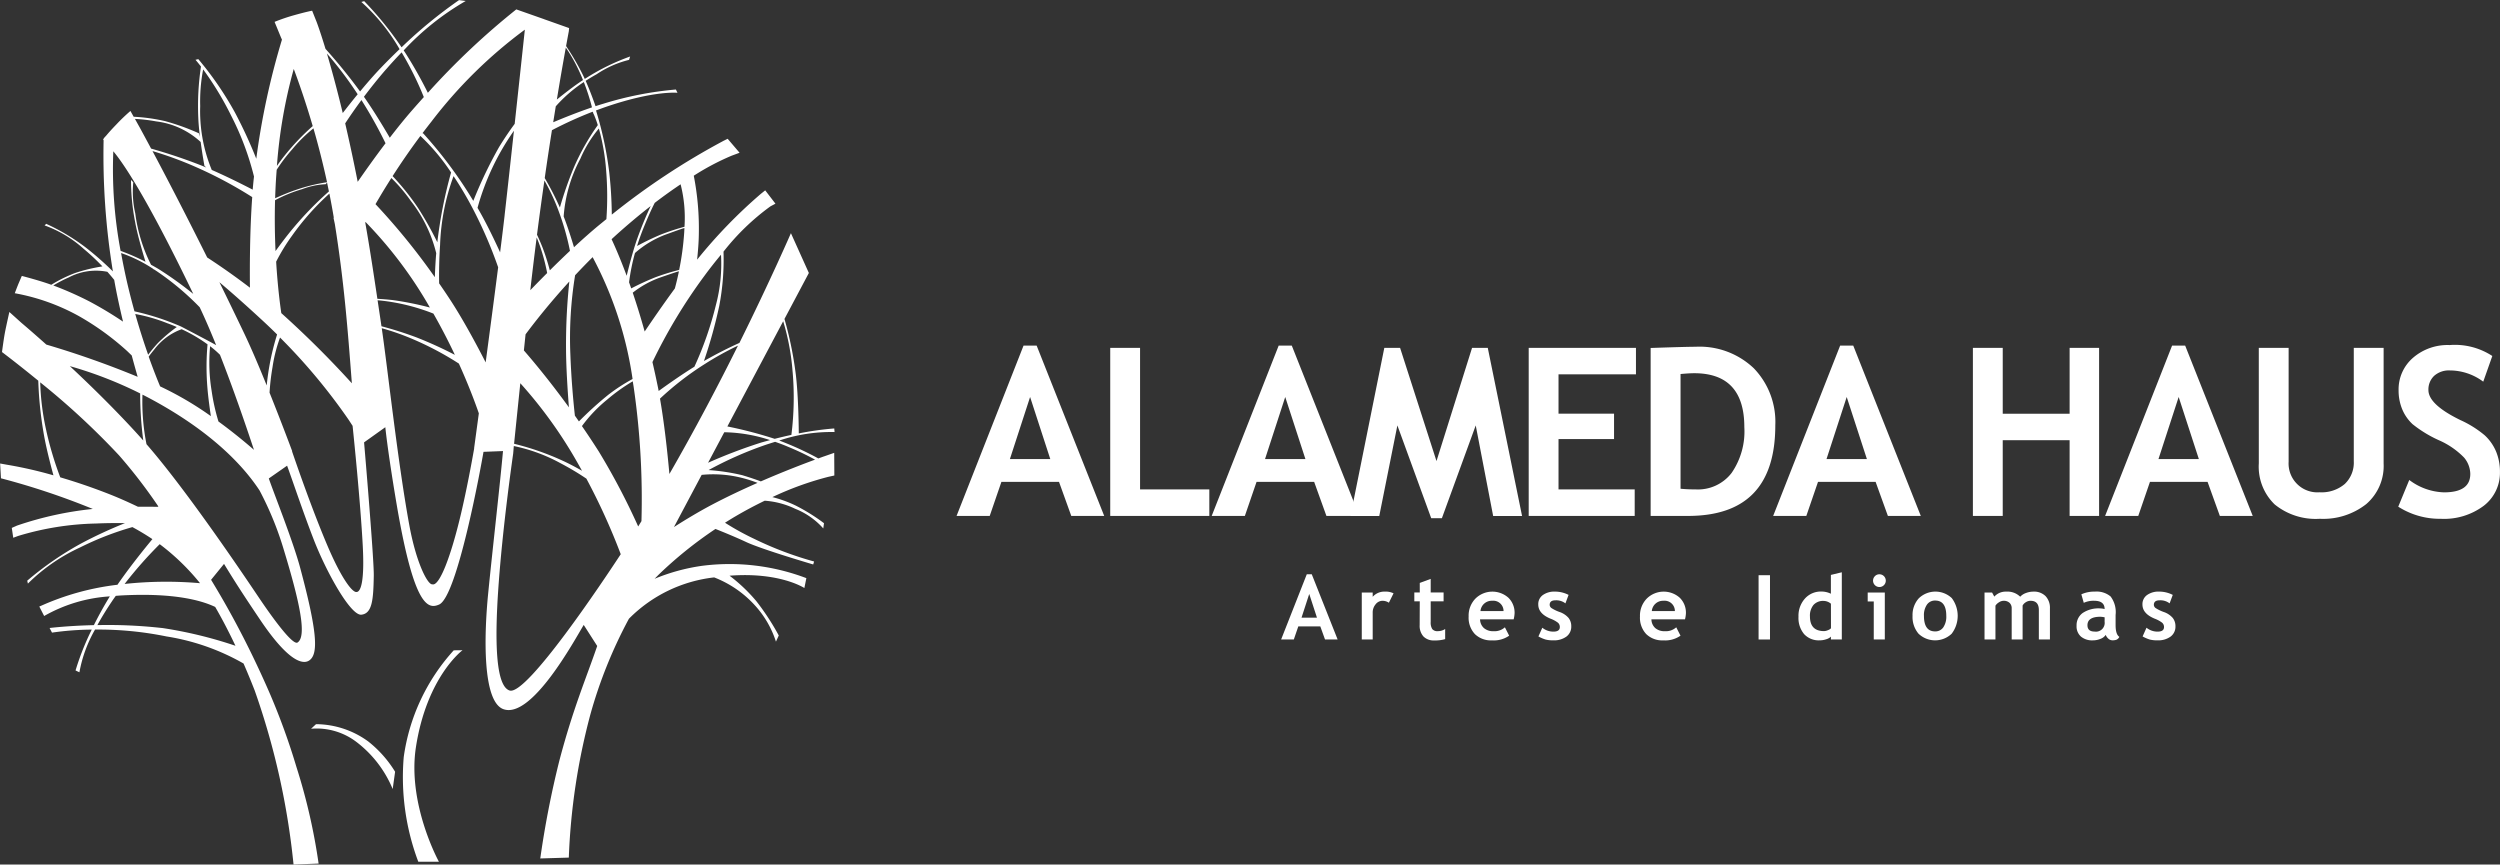<svg xmlns="http://www.w3.org/2000/svg" width="206" height="71.239" viewBox="0 0 206 71.239"><rect x="0" y="0" width="206" height="71.239" fill="#333333" stroke="none"/><g id="Group_164" data-name="Group 164" transform="translate(-302 -5558)"><g id="Group_82" data-name="Group 82" transform="translate(302 5558)"><path id="Path_98" data-name="Path 98" d="M387.01,217.6c-.009,0-.185.064-.489.175A25.294,25.294,0,0,0,383.3,216.3a13.434,13.434,0,0,1,4.558-.7l-.024-.295a24.312,24.312,0,0,0-2.924.409c0-.1-.018-3.088-.256-4.941a30.054,30.054,0,0,0-.924-4.492c1.2-2.261,1.987-3.742,2.01-3.788l-1.478-3.28s-1.678,3.872-4.243,9.042c-.818.369-1.816.862-2.924,1.494a39.413,39.413,0,0,0,1.263-4.549,20.334,20.334,0,0,0,.35-4.466A19.269,19.269,0,0,1,382.578,197l.409-.217-.844-1.1-.339.273a41.25,41.25,0,0,0-5.272,5.44c.073-.691.132-1.426.141-2.071a22.64,22.64,0,0,0-.416-4.846,20.415,20.415,0,0,1,3.124-1.651l.65-.241-.982-1.152-.328.163a59.153,59.153,0,0,0-9.219,6.086,34.553,34.553,0,0,0-.211-3.494,29.609,29.609,0,0,0-1.09-5.089c.277-.1.559-.207.851-.307,3.971-1.353,5.862-1.147,5.862-1.147l-.129-.271a28.4,28.4,0,0,0-5.986,1.173c-.206.06-.42.127-.636.2-.136-.389-.458-1.286-.814-2.088.279-.181.576-.363.9-.541a8.326,8.326,0,0,1,2.677-1.186l.087-.279a17.907,17.907,0,0,0-3.584,1.751c-.049.03-.1.063-.152.1-.054-.117-.108-.232-.162-.341a20.443,20.443,0,0,0-1.38-2.369c.139-.765.221-1.2.225-1.218l.025-.264-2.085-.74.007,0-2.274-.8a60.609,60.609,0,0,0-7.288,6.873,36.231,36.231,0,0,0-1.837-3.26c-.052-.079-.1-.154-.155-.232a21.956,21.956,0,0,1,5.113-4.074l-.551-.073a38.2,38.2,0,0,0-4.736,3.889,28,28,0,0,0-3.078-3.8l-.237.063a15.827,15.827,0,0,1,3.152,3.89c-.5.481-1.026,1-1.563,1.562-.552.578-1.134,1.248-1.693,1.923-1.041-1.423-2.044-2.616-2.849-3.51-.45-1.482-.745-2.267-.785-2.352l-.316-.791s-.482.088-1.471.367a14.56,14.56,0,0,0-1.624.554l.513,1.249c0,.007.037.083.095.215a61.375,61.375,0,0,0-2.115,9.811,38.33,38.33,0,0,0-1.769-3.827,26.983,26.983,0,0,0-3.007-4.378l-.234.055s.17.19.452.555a21.886,21.886,0,0,0-.222,4.194c.016.475.07,1.039.138,1.592l-.086-.284a18.907,18.907,0,0,0-2.791-1.006,14.853,14.853,0,0,0-2.585-.359l-.266-.477a15.505,15.505,0,0,0-1.168,1.121c-.372.383-.629.672-.8.877l-.237.26,0,.036-.05.067.044.053h0a59.319,59.319,0,0,0,.765,10.806,25.3,25.3,0,0,0-2.209-1.948,17.171,17.171,0,0,0-3.288-1.973l-.129.134a9.7,9.7,0,0,1,3.221,1.931,17.758,17.758,0,0,1,1.543,1.445,13.667,13.667,0,0,0-2.251.543,11.412,11.412,0,0,0-1.963.97c-1-.364-2.429-.729-2.429-.729s-.136.321-.251.588-.328.838-.328.838a17.187,17.187,0,0,1,5.311,1.9,22.151,22.151,0,0,1,3.949,2.866l.376.362c.188.7.358,1.3.49,1.76a76.024,76.024,0,0,0-7.526-2.656c-1.23-1.1-2.028-1.771-2.047-1.787l-1-.9s-.289,1.281-.379,1.771-.228,1.531-.228,1.531,1.279.961,2.99,2.361a31.428,31.428,0,0,0,.449,4.373c.182,1.055.518,2.387.8,3.424a34.3,34.3,0,0,0-3.84-.875l-.553-.1.07,1.22a60.342,60.342,0,0,1,7.567,2.526,28.033,28.033,0,0,0-6.241,1.369l-.435.192.12.812.406-.149a23.651,23.651,0,0,1,6.409-1.024c.87-.038,1.67-.044,2.386-.032l.009,0a36.32,36.32,0,0,0-3.67,1.706,26.432,26.432,0,0,0-4.388,3.037l.056.24a14.975,14.975,0,0,1,4.3-2.98A24.875,24.875,0,0,1,330,223.433c.6.323,1.146.657,1.648.99-.1.124-1.653,1.976-2.88,3.761a21.539,21.539,0,0,0-6.273,1.724l-.167.07.4.781a12.505,12.505,0,0,1,5.413-1.618c-.028.046-.059.093-.086.138-.483.8-.888,1.548-1.229,2.232-2.161.052-3.651.236-3.651.236l.2.381a24.1,24.1,0,0,1,3.276-.249,21.7,21.7,0,0,0-1.336,3.366l.319.152a10.992,10.992,0,0,1,1.288-3.521,28.123,28.123,0,0,1,5.894.568,18.594,18.594,0,0,1,6.343,2.23c.3.688.607,1.427.919,2.226a61.432,61.432,0,0,1,3.2,14.338l2.065-.08a48.959,48.959,0,0,0-1.822-7.945,55.875,55.875,0,0,0-2.138-5.927c-.517-1.2-1.027-2.3-1.512-3.3-1.563-3.215-2.877-5.364-3.388-6.211l1.067-1.311c1.163,1.918,2.157,3.383,2.936,4.546,2.906,4.338,3.942,3.544,4.166,3.348.667-.579.561-2.4-.834-7.593-.592-2.2-2.183-6.179-2.579-7.34l1.507-1.053c.466,1.267,1.328,3.857,2.191,6.078,1.059,2.727,3.055,6.3,3.932,6.2.9-.1.985-1.251,1.02-3.215.023-1.266-.7-9.848-.8-10.984l1.75-1.249c.152,1.432.518,3.923.955,6.479,1.437,8.4,2.584,8.52,3.477,8.133,1.523-.66,3.5-11.645,3.659-12.583l1.606-.064c-.221,2.506-.886,8.314-1.228,11.8-.32,3.269-.5,8.858,1.274,9.472,2.329.807,5.834-5.669,6.606-6.946l1.111,1.736c-.917,2.676-1.973,5.114-3.1,9.377a78.193,78.193,0,0,0-1.59,8.131l2.351-.071a53.2,53.2,0,0,1,1.764-11.747,38.186,38.186,0,0,1,3.189-7.934,11.724,11.724,0,0,1,7.024-3.407,8.834,8.834,0,0,1,3.338,2.283,8.1,8.1,0,0,1,1.753,3.01l.232-.507a20.217,20.217,0,0,0-1.846-2.826,13.573,13.573,0,0,0-2.209-2.1c4.151-.319,6.165,1.016,6.165,1.016l.164-.815a17.815,17.815,0,0,0-8.629-1.011,16.118,16.118,0,0,0-3.876,1.064l.3-.307a33.648,33.648,0,0,1,4.716-3.8c.724.289,1.708.694,2.543,1.085,1.31.61,5.51,1.842,5.51,1.842l.074-.244a28.25,28.25,0,0,1-4.925-1.861,21.533,21.533,0,0,1-2.417-1.334c.284-.179.573-.358.872-.533.843-.494,1.648-.917,2.4-1.281a6.9,6.9,0,0,1,2.516.667,6.1,6.1,0,0,1,2.31,1.617l.059-.431a15.665,15.665,0,0,0-2.337-1.456,10.213,10.213,0,0,0-1.916-.695,25.649,25.649,0,0,1,4.613-1.671l.493-.108-.011-1.868Zm-3.054-.814a22.635,22.635,0,0,1,2.295,1.088c-.921.339-2.585.974-4.468,1.793-.388-.146-.9-.323-1.539-.513a16.866,16.866,0,0,0-2.767-.42,30.471,30.471,0,0,1,4.576-2.035c.315-.109.614-.2.906-.293.322.113.653.235,1,.38m-5.187-1.169a12.7,12.7,0,0,1,3.773.647c-.237.064-.478.131-.726.2a42.617,42.617,0,0,0-4.384,1.667l1.337-2.518m5.629-4.99a24.769,24.769,0,0,1-.1,5.212c-.431.092-.891.2-1.376.324a35.441,35.441,0,0,0-3.9-1.02l4.6-8.669a19.287,19.287,0,0,1,.774,4.153m-4.5-2.141c-.787,1.582-1.654,3.278-2.58,5.021-1.079,2.029-2.109,3.882-3.07,5.554-.174-1.93-.426-4.2-.775-6.21a24.591,24.591,0,0,1,3.675-2.841,25.112,25.112,0,0,1,2.749-1.525m-47.613,3.358c-.23-.551-.565-1.389-.943-2.453.127-.173.282-.372.47-.6a4.934,4.934,0,0,1,2.245-1.659,12.477,12.477,0,0,1,2.134,1.249,20.772,20.772,0,0,0-.013,3.542c.057.739.184,1.674.287,2.37a27.008,27.008,0,0,0-4.179-2.449m2.724-7.624a29.944,29.944,0,0,0-2.863-2.052c-.21-.125-.412-.239-.611-.347a13.074,13.074,0,0,1-1.3-4.237,7.988,7.988,0,0,1-.164-2.561l-.187-.194a17.957,17.957,0,0,0,.345,3.5c.22,1.234.846,3.235.85,3.247a17.307,17.307,0,0,0-2.053-.9,36.324,36.324,0,0,1-.6-8.205c.748.889,2.678,3.62,6.587,11.75M353.73,191.2a17.026,17.026,0,0,1,2.529,3.011,37.383,37.383,0,0,0-1.133,5.751,28.539,28.539,0,0,0-1.579-2.813,20.093,20.093,0,0,0-2.107-2.638c.665-1.037,1.43-2.156,2.291-3.31m-3.97,10.62q-.283-1.825-.574-3.483l.025-.046a34.731,34.731,0,0,1,5.3,7.048,26.533,26.533,0,0,0-3.015-.608c-.47-.055-.909-.089-1.311-.11-.161-1.074-.309-2.056-.425-2.8m.27-5c.379-.656.815-1.38,1.308-2.154a13.8,13.8,0,0,1,1.615,1.906,11.34,11.34,0,0,1,2.08,4.287c-.054.638-.09,1.324-.113,1.979a54.641,54.641,0,0,0-4.89-6.018m-1.467-1.841c-.351-1.787-.7-3.39-1.03-4.816.383-.582.832-1.231,1.339-1.918a36.2,36.2,0,0,1,1.985,3.559c-.834,1.1-1.628,2.215-2.294,3.175m-6.808,1.518a11.465,11.465,0,0,1,2.241-.915,6.159,6.159,0,0,1,1.927-.405l.115-.137q.078.362.153.732a28.078,28.078,0,0,0-2.968,3.057c-.464.55-.986,1.245-1.43,1.856-.057-1.253-.081-2.668-.039-4.188m4.278-1.481a14.23,14.23,0,0,0-2.6.644c-.5.165-1.166.448-1.671.673.02-.644.05-1.306.1-1.983.008-.122.018-.241.027-.361a13.682,13.682,0,0,1,1.265-1.67,12,12,0,0,1,1.764-1.744c.39,1.35.775,2.84,1.121,4.441m-6.355,8.686c-1.3-.994-2.5-1.824-3.521-2.488-1.956-3.926-3.544-6.958-4.508-8.768a30.039,30.039,0,0,1,3.525,1.293,34.873,34.873,0,0,1,4.693,2.5c-.2,2.763-.207,5.793-.189,7.464m-7.986-1.558.078.074-.025-.039c.084.054.166.105.252.163a22.419,22.419,0,0,1,3.539,2.969l.036.074c.433.913.879,1.956,1.321,3.052-.433-.255-2.849-1.515-2.849-1.515-.109-.049-.216-.1-.318-.138a20.551,20.551,0,0,0-3.561-1.133c-.3-1.087-.6-2.267-.854-3.516q-.137-.662-.249-1.287a11.622,11.622,0,0,1,2.63,1.295m1.96,4.8a12.571,12.571,0,0,0-1.559,1.323,11.7,11.7,0,0,0-.8.965c-.337-.959-.706-2.093-1.065-3.36a13.829,13.829,0,0,1,2.625.754c.282.1.546.209.8.318m3.431,7.781a16.555,16.555,0,0,1-.562-2.524,14.371,14.371,0,0,1-.125-3.677,8.485,8.485,0,0,1,.813.709c1.082,2.759,2.109,5.742,2.8,7.833-.546-.477-1.6-1.371-2.93-2.34m2.161-7.184q-1.081-2.264-2.078-4.289c.834.7,1.978,1.7,3.545,3.148q.628.581,1.209,1.158a20.768,20.768,0,0,0-.856,4.2c-.611-1.507-1.263-3.048-1.819-4.214m3.02-1.75c-.1-.687-.3-2.2-.423-4.234a15.945,15.945,0,0,1,1.312-2.145,21.032,21.032,0,0,1,3.075-3.464q.193.964.362,1.973l-.021.033.109.508c.735,4.6,1.047,8.441,1.4,13.113a80.534,80.534,0,0,0-5.817-5.784m7.939-1.055c.352.03.737.076,1.157.145a16.624,16.624,0,0,1,3.442.953c.677,1.186,1.265,2.337,1.767,3.4a33.377,33.377,0,0,0-3.147-1.433,30.113,30.113,0,0,0-2.9-.923c-.108-.727-.216-1.453-.32-2.144m6.022.022c-.32-.491-.636-.958-.95-1.412-.016-.941,0-2.018.077-3.154a18.193,18.193,0,0,1,1.111-5.684,29.6,29.6,0,0,1,1.544,2.6,36.346,36.346,0,0,1,2.131,4.913c-.311,2.427-.688,5.278-1.029,7.835-.824-1.608-1.871-3.541-2.885-5.1m11.7-15.554c.016.032.034.072.053.114.012.059.019.094.019.094l.012-.024a9.136,9.136,0,0,1,.34.919,19.058,19.058,0,0,0-1.964,3.472,30.13,30.13,0,0,0-1.159,3.319,24.331,24.331,0,0,0-1.249-2.429c.2-1.4.4-2.725.594-3.943a32.764,32.764,0,0,1,3.353-1.522m0,11.984a30.577,30.577,0,0,1,3.291,10.04,14.661,14.661,0,0,0-2.026,1.321,29.584,29.584,0,0,0-2.395,2.173c-.111-.16-.222-.32-.332-.475-.146-1.328-.3-3.087-.373-5.049a32.115,32.115,0,0,1,.391-6.52c.454-.485.935-.984,1.444-1.49m3.491-.343A8.1,8.1,0,0,1,374,199.308c.913-.329,1.237-.45,1.487-.517-.006.129-.011.257-.02.392a23.286,23.286,0,0,1-.413,3.056,19.085,19.085,0,0,0-1.962.609,21.611,21.611,0,0,0-1.99.917q-.09-.258-.177-.5a16.635,16.635,0,0,1,.487-2.413m.8,6.466c-.33-1.185-.665-2.254-.985-3.2a7.984,7.984,0,0,1,2.314-1.268c.9-.308,1.24-.429,1.493-.494-.122.592-.243,1.075-.335,1.412-.982,1.338-1.922,2.711-2.487,3.548m-8.9-7.751c.109.261.218.546.324.863a15.66,15.66,0,0,1,.54,2.07c-.5.5-.968.978-1.389,1.413.168-1.486.345-2.94.525-4.347m-.917,7.989c.736-.99,1.966-2.559,3.609-4.358a49.417,49.417,0,0,0-.272,5.669c.009,1.45.13,3.318.237,4.7-1.584-2.181-2.951-3.814-3.711-4.688.047-.455.094-.9.138-1.322m2-5.276a18.926,18.926,0,0,0-.579-1.829c-.159-.406-.321-.776-.478-1.108.2-1.555.406-3.054.61-4.468a16.573,16.573,0,0,1,1.153,2.465,21.427,21.427,0,0,1,.953,3.332c-.568.535-1.128,1.079-1.659,1.607m-3.726-4.526c-.089.78-.218,1.833-.371,3.042-.531-1.162-1.206-2.555-1.861-3.667a20.43,20.43,0,0,1,3-6.353c-.29,2.67-.578,5.292-.77,6.977m1.3,13.832a37.086,37.086,0,0,1,4.8,6.71q.143.249.28.5c-.525-.3-1.074-.591-1.57-.818a22.111,22.111,0,0,0-4.028-1.407c.016-.153.247-2.414.512-4.98m6.48,5.635c-.471-.74-.939-1.444-1.4-2.113a11.708,11.708,0,0,1,2.087-2.189,14.871,14.871,0,0,1,2.1-1.5c.024.151.049.3.073.454a64.237,64.237,0,0,1,.644,11.068l-.269.438a56.6,56.6,0,0,0-3.236-6.159M378.5,200.984a13.213,13.213,0,0,1-.421,4.155,28.208,28.208,0,0,1-1.77,5.077c-1.043.647-2.177,1.443-2.945,2-.032-.168-.064-.333-.1-.5q-.2-.974-.413-1.88a43.967,43.967,0,0,1,4.251-7.063c.49-.666.954-1.254,1.4-1.788m-3.009-2.3a19.258,19.258,0,0,0-1.927.633,20.707,20.707,0,0,0-1.981.953c.148-.475.323-.972.534-1.494.386-.954.69-1.609.921-2.061.768-.586,1.482-1.093,2.132-1.529a11.154,11.154,0,0,1,.32,3.5m-2.778-1.72c-.321.673-.705,1.558-1.1,2.656-.325.9-.661,2.18-.886,3.1-.534-1.439-.986-2.461-1.244-3.013l.236-.217c1.063-.965,2.067-1.8,3-2.524m-3.657,1.083c-.2.162-.4.326-.606.493-.669.552-1.372,1.178-2.069,1.826-.2-.662-.51-1.664-.852-2.537a11.92,11.92,0,0,1,1.373-4.75,9.988,9.988,0,0,1,1.527-2.494,17.569,17.569,0,0,1,.6,3.458,26.529,26.529,0,0,1,.022,4m-1.19-9.2c-1.135.383-2.332.864-3.193,1.226.072-.453.143-.893.211-1.313a11.576,11.576,0,0,1,2.31-2,17.186,17.186,0,0,1,.672,2.085m-.94-2.728c.072.162.138.321.2.478-.746.489-1.617,1.173-2.152,1.606.3-1.843.561-3.309.737-4.283a13.264,13.264,0,0,1,1.214,2.2m-4.59-3.675c-.181,1.693-.506,4.715-.837,7.762-.395.532-.829,1.167-1.287,1.912a36.512,36.512,0,0,0-2.123,4.434,35.254,35.254,0,0,0-4.147-5.581l-.053.02q.366-.486.755-.978a38.229,38.229,0,0,1,7.692-7.569m-11.43,3.264c.438-.5.864-.965,1.277-1.391l.024.038A26.573,26.573,0,0,1,354.013,188q-.485.537-.985,1.109c-.6.689-1.217,1.456-1.82,2.24-.571-.978-1.363-2.281-2.13-3.375.546-.728,1.154-1.492,1.827-2.266m-2.46,1.882c.04.06.077.118.116.178-.436.532-.854,1.061-1.229,1.546-.492-2.047-.941-3.681-1.305-4.905a30.56,30.56,0,0,1,2.418,3.181m-3.588,2.8a19.065,19.065,0,0,0-2.315,2.43c-.2.247-.42.546-.635.854a40.912,40.912,0,0,1,1.389-7.993c.457,1.221,1.011,2.822,1.562,4.708m-9.025-4.667a25.885,25.885,0,0,1,2.3,3.8,23.166,23.166,0,0,1,1.886,5.023c-.04.351-.075.714-.107,1.084-.844-.438-2.129-1.084-3.373-1.626a12.682,12.682,0,0,1-.952-5.269,13.953,13.953,0,0,1,.241-3.007M331.925,190a6.57,6.57,0,0,1,3.7,1.7c.143,1.056.31,1.965.31,1.965l.149.136c-.187-.078-.372-.154-.553-.224-1.505-.585-2.877-1.019-3.99-1.333-.574-1.076-.9-1.669-.91-1.69l-.422-.756a13.579,13.579,0,0,1,1.72.2m-5.5,14.825a28.078,28.078,0,0,0-2.946-1.3,10.36,10.36,0,0,1,1.283-.668,4.807,4.807,0,0,1,3.171-.459c.242.272.431.5.564.667.191,1.1.452,2.293.726,3.44a31.161,31.161,0,0,0-2.8-1.681m4.213,7.6a29.657,29.657,0,0,0,.256,3.876q-.355-.4-.71-.787c-1.819-1.974-3.728-3.836-5.342-5.343a33.206,33.206,0,0,1,5.8,2.253m-7.73,3.1a20.634,20.634,0,0,1-.511-4.016,61.8,61.8,0,0,1,6.5,6.02,42.714,42.714,0,0,1,3.209,4.167l.021.071c-.379-.006-.973-.013-1.673-.006-.778-.371-1.574-.728-2.316-1.02-1.5-.593-2.889-1.053-4.089-1.405a27.753,27.753,0,0,1-1.143-3.81m12.662,12.534a32.082,32.082,0,0,0-6.216.062,33.856,33.856,0,0,1,2.892-3.278,18.69,18.69,0,0,1,3.324,3.216m-3.159,3.69a39.873,39.873,0,0,0-5.3-.237c.326-.6.72-1.249,1.2-1.96.1-.153.209-.3.315-.451.209-.017.419-.033.639-.043,4.139-.2,6.383.4,7.553.957.493.848,1.058,1.907,1.669,3.2a35.176,35.176,0,0,0-6.078-1.471m11.209,1.191c-.317.28-1.652-1.4-3.152-3.619-1.012-1.5-5.859-8.749-9.309-12.712a17.935,17.935,0,0,1-.332-4.084c.419.212.843.437,1.274.679,4.8,2.694,7.2,5.425,8.377,7.223a26.781,26.781,0,0,1,2.006,4.919c1.294,4.258,1.9,7.062,1.137,7.594m4.855-4.152c-.35.067-1.245-1.109-2.361-3.711-1.228-2.864-2.525-6.6-2.963-7.881l.012-.014s-.847-2.281-1.865-4.818a18.977,18.977,0,0,1,.247-2.113,12.1,12.1,0,0,1,.618-2.429,48.518,48.518,0,0,1,5.655,6.78l.323.495c.086.828.641,6.218.836,9.852.163,3.03-.176,3.818-.5,3.84m6.238-.635c-.363.076-1.313-1.691-1.891-4.823-.959-5.2-1.813-13.126-2.281-16.279a20.686,20.686,0,0,1,2.627.93,25.38,25.38,0,0,1,3.728,1.985c.783,1.727,1.324,3.174,1.645,4.1-.236,1.745-.391,2.887-.391,2.887h.008c-.245,1.387-.631,3.445-1.074,5.332-.838,3.572-1.792,6.046-2.371,5.871m6.392,8.757c-1.231-.329-1.228-4.368-.972-8.21.354-5.3,1.231-11.24,1.239-11.33l.051-.612a13.881,13.881,0,0,1,3.859,1.421,22.39,22.39,0,0,1,2.121,1.265,52.616,52.616,0,0,1,2.831,6.227c-1.464,2.232-7.675,11.547-9.129,11.24m16.642-15.317c-1.092.576-2.2,1.247-3.129,1.84l2.284-4.3a9.558,9.558,0,0,1,3.278.239,10.185,10.185,0,0,1,1.326.421c-1.221.537-2.521,1.147-3.759,1.8" transform="translate(-319.09 -180)" fill="#fff"></path><path id="Path_99" data-name="Path 99" d="M544.029,552.037a19.765,19.765,0,0,0,1.2,8.629l1.7,0s-2.627-4.763-1.892-9.469c.9-5.781,3.835-7.962,3.835-7.962l-.722.008a16.428,16.428,0,0,0-4.122,8.8" transform="translate(-510.761 -489.657)" fill="#fff"></path><path id="Path_100" data-name="Path 100" d="M497.591,585.991a7.365,7.365,0,0,0-4.318-1.435l-.409.377a5.41,5.41,0,0,1,3.763,1.106,9.38,9.38,0,0,1,2.963,3.862l.2-1.425a9.455,9.455,0,0,0-2.2-2.484" transform="translate(-467.233 -524.884)" fill="#fff"></path></g><g id="Group_83" data-name="Group 83" transform="translate(380.82 5586.427)"><path id="Path_101" data-name="Path 101" d="M307.441,818.7l-.387-1.074H305.24l-.369,1.074h-1.045l2.112-5.369h.412l2.13,5.369Zm-1.3-3.75-.636,1.956h1.273Z" transform="translate(-277.08 -794.436)" fill="#fff"></path><path id="Path_102" data-name="Path 102" d="M349.515,823.57a.949.949,0,0,0-.531-.159.722.722,0,0,0-.559.286,1.037,1.037,0,0,0-.244.7V826.6h-.9v-3.872h.9v.354a1.284,1.284,0,0,1,1.009-.427,1.447,1.447,0,0,1,.709.141Z" transform="translate(-313.891 -802.333)" fill="#fff"></path><path id="Path_103" data-name="Path 103" d="M376.084,817.641h-.449v-.727h.449v-.788l.9-.333v1.121h1.063v.727h-1.063v1.7a1,1,0,0,0,.13.588.538.538,0,0,0,.456.172,1.12,1.12,0,0,0,.607-.177v.832a2.878,2.878,0,0,1-.9.109,1.169,1.169,0,0,1-.89-.327,1.3,1.3,0,0,1-.311-.931Z" transform="translate(-337.915 -796.52)" fill="#fff"></path><path id="Path_104" data-name="Path 104" d="M408.626,824.94h-2.766a.983.983,0,0,0,.318.72,1.154,1.154,0,0,0,.788.257,1.274,1.274,0,0,0,.94-.322l.351.691a2.226,2.226,0,0,1-1.424.387,1.884,1.884,0,0,1-1.4-.519,1.965,1.965,0,0,1-.515-1.448,2.009,2.009,0,0,1,.566-1.482,1.985,1.985,0,0,1,2.71-.065,1.722,1.722,0,0,1,.51,1.28,2.519,2.519,0,0,1-.076.5m-2.733-.68h1.9a.849.849,0,0,0-.94-.85.931.931,0,0,0-.962.85" transform="translate(-362.722 -802.333)" fill="#fff"></path><path id="Path_105" data-name="Path 105" d="M442.467,826.35l.322-.72a1.431,1.431,0,0,0,.915.322q.528,0,.528-.376a.463.463,0,0,0-.159-.362,2.447,2.447,0,0,0-.618-.333q-1-.415-1-1.164a.914.914,0,0,1,.383-.783,1.618,1.618,0,0,1,.98-.28,2.465,2.465,0,0,1,1.135.271l-.26.7a1.232,1.232,0,0,0-.824-.253q-.474,0-.474.376a.339.339,0,0,0,.156.268,3.217,3.217,0,0,0,.665.32,1.7,1.7,0,0,1,.734.486,1.085,1.085,0,0,1,.224.691,1.013,1.013,0,0,1-.4.848,1.732,1.732,0,0,1-1.086.309,2.452,2.452,0,0,1-.62-.063,3.037,3.037,0,0,1-.6-.258" transform="translate(-394.522 -802.333)" fill="#fff"></path><path id="Path_106" data-name="Path 106" d="M501.008,824.94h-2.766a.982.982,0,0,0,.318.72,1.154,1.154,0,0,0,.788.257,1.274,1.274,0,0,0,.94-.322l.351.691a2.226,2.226,0,0,1-1.425.387,1.885,1.885,0,0,1-1.4-.519,1.965,1.965,0,0,1-.515-1.448,2.008,2.008,0,0,1,.566-1.482,1.985,1.985,0,0,1,2.71-.065,1.721,1.721,0,0,1,.51,1.28,2.529,2.529,0,0,1-.076.5m-2.733-.68h1.9a.849.849,0,0,0-.94-.85.931.931,0,0,0-.962.85" transform="translate(-440.985 -802.333)" fill="#fff"></path><rect id="Rectangle_4" data-name="Rectangle 4" width="0.94" height="5.297" transform="translate(66.087 18.97)" fill="#fff"></rect><path id="Path_107" data-name="Path 107" d="M585.445,817.8v-.235a.916.916,0,0,1-.38.215,1.686,1.686,0,0,1-.553.092,1.633,1.633,0,0,1-1.274-.513,2.057,2.057,0,0,1-.465-1.432,2.115,2.115,0,0,1,.533-1.5,1.744,1.744,0,0,1,1.336-.577,1.767,1.767,0,0,1,.8.181v-1.551l.9-.217V817.8Zm0-2.947a.955.955,0,0,0-.6-.231,1.058,1.058,0,0,0-.835.331,1.388,1.388,0,0,0-.293.949q0,1.208,1.164,1.208a.879.879,0,0,0,.32-.078.585.585,0,0,0,.248-.157Z" transform="translate(-513.397 -793.534)" fill="#fff"></path><path id="Path_108" data-name="Path 108" d="M620.616,818.683v-3.131h-.5v-.741h1.41v3.872Zm.466-5.373a.525.525,0,1,1-.371.154.505.505,0,0,1,.371-.154" transform="translate(-545.038 -794.416)" fill="#fff"></path><path id="Path_109" data-name="Path 109" d="M644.268,824.654a2.049,2.049,0,0,1,.511-1.443,1.968,1.968,0,0,1,2.721-.022,2.433,2.433,0,0,1-.009,2.936,1.977,1.977,0,0,1-2.733-.005,2.126,2.126,0,0,1-.49-1.466m.94,0q0,1.28.922,1.28a.792.792,0,0,0,.67-.333,1.565,1.565,0,0,0,.248-.948q0-1.262-.918-1.262a.8.8,0,0,0-.673.333,1.521,1.521,0,0,0-.25.929" transform="translate(-565.494 -802.333)" fill="#fff"></path><path id="Path_110" data-name="Path 110" d="M687.518,826.6v-2.426q0-.763-.683-.763a.718.718,0,0,0-.391.119.7.7,0,0,0-.264.275V826.6h-.9v-2.567a.6.6,0,0,0-.177-.454.7.7,0,0,0-.5-.168.706.706,0,0,0-.37.126.87.87,0,0,0-.291.278V826.6h-.9v-3.872h.622l.184.34a1.256,1.256,0,0,1,.973-.412,1.51,1.51,0,0,1,1.161.42,1.163,1.163,0,0,1,.474-.306,1.725,1.725,0,0,1,.608-.114,1.339,1.339,0,0,1,1.007.37,1.4,1.4,0,0,1,.36,1.018V826.6Z" transform="translate(-598.337 -802.333)" fill="#fff"></path><path id="Path_111" data-name="Path 111" d="M735.117,826.213a.872.872,0,0,1-.428.331,1.629,1.629,0,0,1-.638.128,1.445,1.445,0,0,1-.984-.313,1.116,1.116,0,0,1-.358-.888,1.243,1.243,0,0,1,.5-1.052,2.347,2.347,0,0,1,1.434-.38,1.59,1.59,0,0,1,.376.054q0-.684-.864-.684a1.914,1.914,0,0,0-.853.17l-.2-.7a2.54,2.54,0,0,1,1.11-.224,1.8,1.8,0,0,1,1.3.4,2.141,2.141,0,0,1,.412,1.528v.828q0,.774.311.973a.487.487,0,0,1-.25.24,1.009,1.009,0,0,1-.315.045.5.5,0,0,1-.351-.145.739.739,0,0,1-.21-.314m-.087-1.436a1.935,1.935,0,0,0-.347-.047q-1.07,0-1.07.7,0,.521.6.521a.719.719,0,0,0,.814-.813Z" transform="translate(-640.419 -802.333)" fill="#fff"></path><path id="Path_112" data-name="Path 112" d="M768.226,826.35l.322-.72a1.431,1.431,0,0,0,.915.322q.528,0,.528-.376a.463.463,0,0,0-.159-.362,2.447,2.447,0,0,0-.618-.333q-1-.415-1-1.164a.914.914,0,0,1,.383-.783,1.617,1.617,0,0,1,.98-.28,2.465,2.465,0,0,1,1.135.271l-.26.7a1.232,1.232,0,0,0-.824-.253q-.474,0-.474.376a.338.338,0,0,0,.156.268,3.215,3.215,0,0,0,.665.32,1.7,1.7,0,0,1,.734.486,1.086,1.086,0,0,1,.224.691,1.013,1.013,0,0,1-.4.848,1.731,1.731,0,0,1-1.087.309,2.451,2.451,0,0,1-.62-.063,3.036,3.036,0,0,1-.6-.258" transform="translate(-670.496 -802.333)" fill="#fff"></path><path id="Path_113" data-name="Path 113" d="M138.272,704.025l-1.011-2.807h-4.745l-.964,2.807h-2.732l5.52-14.037h1.078l5.568,14.037Zm-3.393-9.8-1.664,5.114h3.327Z" transform="translate(-128.819 -689.94)" fill="#fff"></path><path id="Path_114" data-name="Path 114" d="M211.676,705.073V691.225h2.458v11.664h5.707v2.183Z" transform="translate(-199.013 -690.988)" fill="#fff"></path><path id="Path_115" data-name="Path 115" d="M275.843,704.025l-1.011-2.807h-4.745l-.964,2.807H266.39l5.52-14.037h1.078l5.568,14.037Zm-3.394-9.8-1.664,5.114h3.327Z" transform="translate(-245.366 -689.94)" fill="#fff"></path><path id="Path_116" data-name="Path 116" d="M355.346,705.082h-2.382l-1.437-7.467-2.789,7.647h-.879l-2.788-7.647-1.493,7.467h-2.373l2.789-13.857h1.3l3,9.329,2.93-9.329h1.295Z" transform="translate(-308.747 -690.988)" fill="#fff"></path><path id="Path_117" data-name="Path 117" d="M439.757,693.408v3.242h4.575v2.089h-4.575v4.15h6.277v2.184H437.3V691.224h8.838v2.184Z" transform="translate(-390.155 -690.988)" fill="#fff"></path><path id="Path_118" data-name="Path 118" d="M506.1,704.549h-3.072V690.711q2.939-.1,3.7-.1a6.482,6.482,0,0,1,4.8,1.772,6.356,6.356,0,0,1,1.772,4.7q0,7.468-7.193,7.467m-.615-11.693v9.453q.6.057,1.286.057a3.493,3.493,0,0,0,2.916-1.352,6.017,6.017,0,0,0,1.054-3.781q0-4.443-4.131-4.443-.4,0-1.125.066" transform="translate(-445.835 -690.465)" fill="#fff"></path><path id="Path_119" data-name="Path 119" d="M578.571,704.025l-1.012-2.807h-4.745l-.964,2.807h-2.732l5.52-14.037h1.078l5.567,14.037Zm-3.393-9.8-1.664,5.114h3.327Z" transform="translate(-501.829 -689.94)" fill="#fff"></path><path id="Path_120" data-name="Path 120" d="M684.784,705.073v-6.239h-5.511v6.239h-2.458V691.225h2.458v5.426h5.511v-5.426h2.429v13.848Z" transform="translate(-593.068 -690.988)" fill="#fff"></path><path id="Path_121" data-name="Path 121" d="M757.558,704.025l-1.012-2.807H751.8l-.964,2.807h-2.732l5.52-14.037H754.7l5.568,14.037Zm-3.393-9.8-1.664,5.114h3.327Z" transform="translate(-653.463 -689.94)" fill="#fff"></path><path id="Path_122" data-name="Path 122" d="M830.961,691.225h2.458v9.387a2.376,2.376,0,0,0,2.552,2.514,2.942,2.942,0,0,0,2.075-.685,2.427,2.427,0,0,0,.742-1.876v-9.339h2.458v9.528a4.145,4.145,0,0,1-1.432,3.346,5.728,5.728,0,0,1-3.823,1.21,5.362,5.362,0,0,1-3.72-1.182,4.323,4.323,0,0,1-1.309-3.384Z" transform="translate(-723.656 -690.989)" fill="#fff"></path><path id="Path_123" data-name="Path 123" d="M906.15,703l.907-2.2a4.985,4.985,0,0,0,2.864,1.021q2.164,0,2.165-1.512a2.143,2.143,0,0,0-.511-1.352,6.539,6.539,0,0,0-2.1-1.441,10.112,10.112,0,0,1-2.146-1.314,3.51,3.51,0,0,1-.851-1.224,4.016,4.016,0,0,1-.3-1.569,3.433,3.433,0,0,1,1.177-2.666,4.345,4.345,0,0,1,3.02-1.059,5.63,5.63,0,0,1,3.526.9l-.747,2.117a4.62,4.62,0,0,0-2.732-.926,1.827,1.827,0,0,0-1.318.449,1.544,1.544,0,0,0-.468,1.167q0,1.191,2.637,2.476a8.618,8.618,0,0,1,2,1.252,3.854,3.854,0,0,1,.936,1.333,4.325,4.325,0,0,1,.321,1.7,3.423,3.423,0,0,1-1.328,2.77A5.448,5.448,0,0,1,909.647,704a6.331,6.331,0,0,1-3.5-1" transform="translate(-787.354 -689.678)" fill="#fff"></path></g></g></svg>
